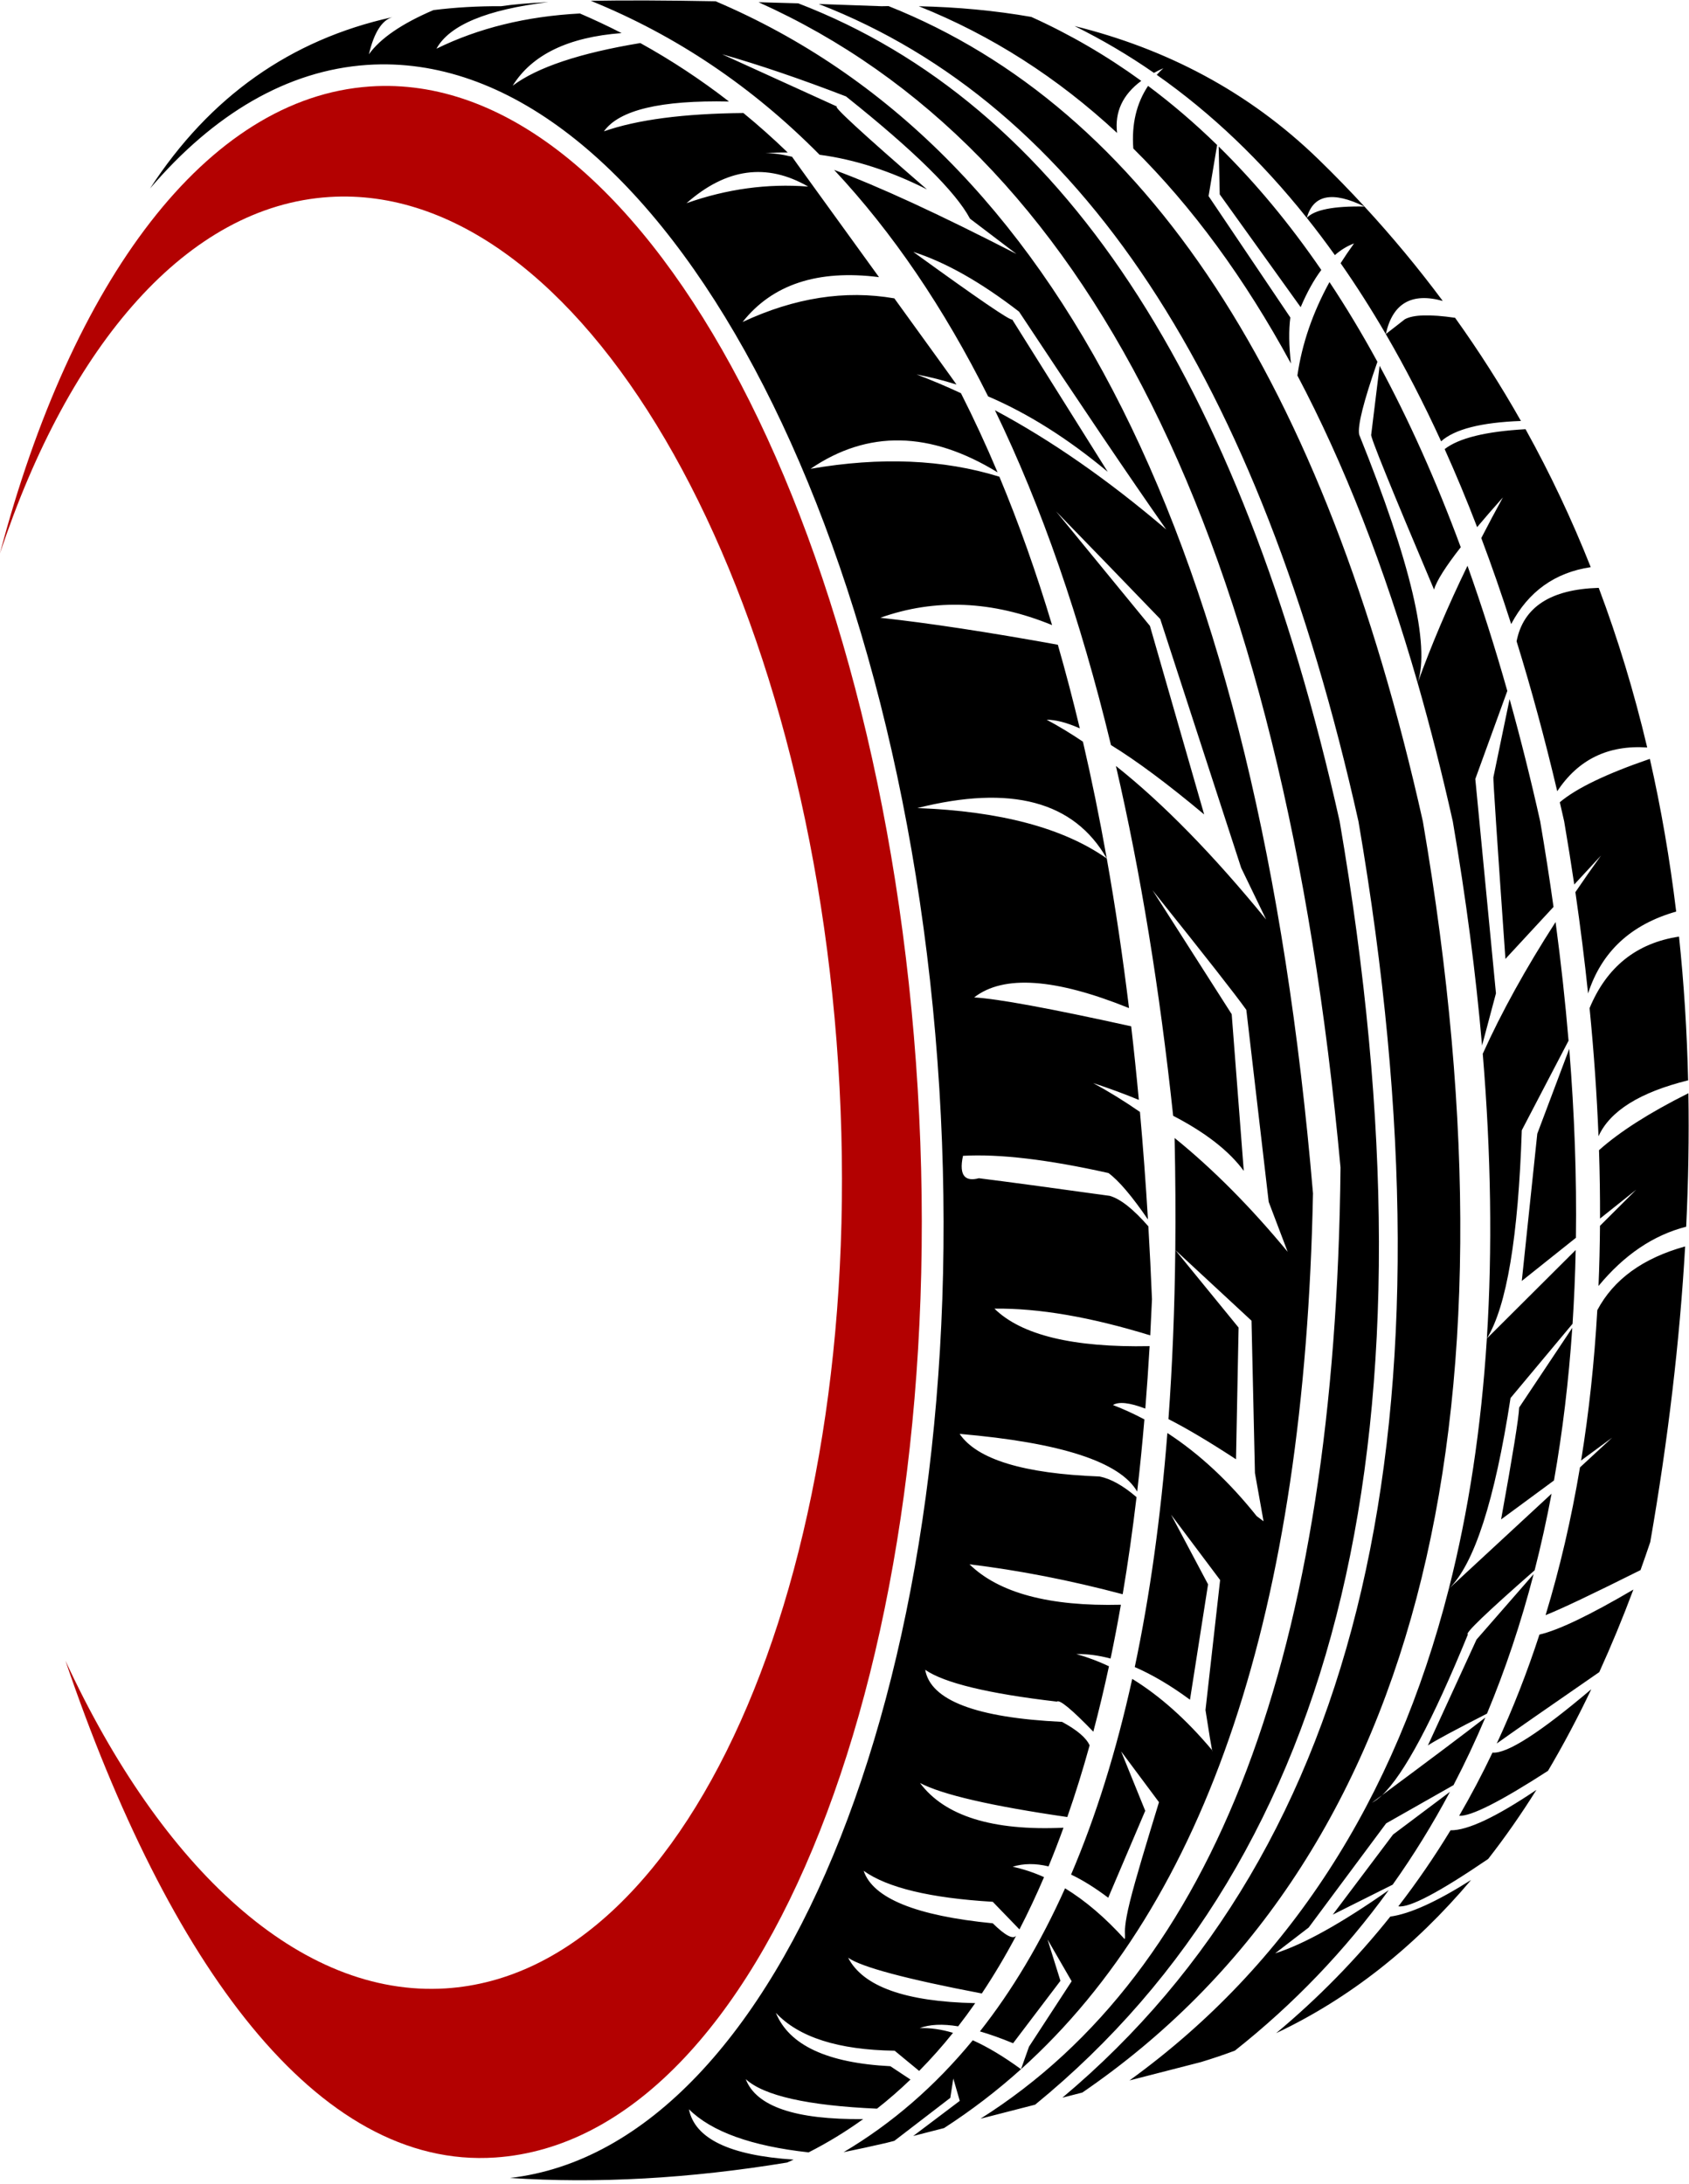 <?xml version="1.0" encoding="UTF-8"?>
<!DOCTYPE svg PUBLIC '-//W3C//DTD SVG 1.0//EN'
          'http://www.w3.org/TR/2001/REC-SVG-20010904/DTD/svg10.dtd'>
<svg height="500.9" preserveAspectRatio="xMidYMid meet" version="1.0" viewBox="56.3 -0.1 387.5 500.9" width="387.5" xmlns="http://www.w3.org/2000/svg" xmlns:xlink="http://www.w3.org/1999/xlink" zoomAndPan="magnify"
><g clip-rule="evenodd" fill-rule="evenodd"
  ><g id="change1_1"
    ><path d="M131.872,45.087c57.102-3.612,109.367,85.455,116.732,198.922 c7.369,113.468-32.945,208.38-90.05,211.985c-33.407,2.111-65.162-27.496-87.236-75.157 c23.556,69.224,57.597,116.729,98.621,113.946c61.446-4.166,104.838-113.899,96.911-245.078 C258.915,118.521,202.677,15.56,141.225,19.734c-37.642,2.551-68.501,44.705-84.946,107.138 C72.196,78.909,99.303,47.146,131.872,45.087L131.872,45.087z" fill="#B30101"
    /></g
    ><g id="change2_1"
    ><path d="M393.826,431.108c-7.893,4.998-14.075,7.804-18.555,8.412 c-7.794,9.766-16.528,18.684-26.183,26.738C365.82,458.336,380.732,446.618,393.826,431.108L393.826,431.108z M408.794,410.457 c-9.239,6.231-15.807,9.325-19.704,9.272c-3.696,6.076-7.689,11.89-11.971,17.438c2.525,0.391,9.394-3.229,20.603-10.861 C401.577,421.37,405.268,416.091,408.794,410.457L408.794,410.457z M398.715,401.907c-2.373,4.981-4.923,9.806-7.641,14.489 c2.665,0.177,9.456-3.254,20.377-10.307c3.481-5.882,6.794-12.119,9.932-18.717C409.594,397.356,402.04,402.205,398.715,401.907 L398.715,401.907z M388.956,410.904l-13.056,9.801l-13.826,18.367l13.736-6.868C380.598,425.473,384.98,418.369,388.956,410.904 L388.956,410.904z M409.49,374.834c-2.834,8.699-6.102,17.031-9.791,24.984c3.586-2.564,11.421-8.021,23.512-16.37 c2.746-6.025,5.358-12.338,7.828-18.936C421.001,370.404,413.818,373.843,409.49,374.834L409.49,374.834z M408.157,360.965 l-13.104,15.011l-11.158,24.29c1.576-1.061,6.095-3.494,13.557-7.299C401.67,382.868,405.238,372.194,408.157,360.965 L408.157,360.965z M422.76,300.429c-0.68,11.953-1.916,23.446-3.712,34.475l7.117-5.238l-7.378,6.822 c-1.989,11.844-4.62,23.142-7.891,33.889c3.437-1.348,10.696-4.791,21.782-10.333c0.756-2.119,1.505-4.258,2.234-6.433 c4.098-23.55,6.766-46.152,8.002-67.807C433.215,288.491,426.496,293.372,422.76,300.429L422.76,300.429z M417.022,304.474 l-12.186,18.276c-0.091,2.398-1.477,10.954-4.147,25.672l12.133-8.934C414.798,328.305,416.201,316.628,417.022,304.474 L417.022,304.474z M417.803,286.626l-20.38,20.305c4.543-7.361,7.211-23.286,8.014-47.77l10.73-20.551 c-0.746-8.875-1.739-17.947-2.979-27.213c-6.848,10.639-12.417,20.703-16.706,30.217c1.912,23.066,2.229,44.86,0.94,65.316 c-1.291,20.49-4.197,39.65-8.725,57.403c-12.322,48.32-36.671,86.296-73.261,112.771l16.396-4.212 c2.636-0.797,5.232-1.669,7.788-2.628c13.485-10.668,25.253-22.947,35.289-36.81c-10.862,7.614-19.552,12.451-26.067,14.499 l7.703-5.92l17.77-23.895l15.456-8.768c2.614-5.01,5.047-10.174,7.3-15.504c-4.605,3.587-12.504,9.519-23.688,17.811 c5.021-4.756,11.585-17.054,19.698-36.89c-0.889-0.068,4.209-4.969,15.301-14.695c1.464-5.715,2.758-11.568,3.885-17.569 l-23.569,21.81c5.807-5.606,10.53-20.191,14.161-43.759l14.226-17.03C417.443,298.005,417.688,292.366,417.803,286.626 L417.803,286.626z M423.154,263.723c0.173,5.308,0.251,10.535,0.233,15.688l8.31-6.626l-8.32,8.289 c-0.034,4.665-0.146,9.267-0.339,13.8c5.882-7.132,12.59-11.665,20.114-13.593c0.505-10.425,0.672-20.635,0.508-30.618 C434.778,255.098,427.944,259.457,423.154,263.723L423.154,263.723z M417.854,283.823c0.188-13.881-0.317-28.331-1.529-43.34 l-7.333,19.467l-3.555,33.771L417.854,283.823L417.854,283.823z M441.51,214.737c-9.75,1.474-16.593,6.945-20.522,16.405 c0.992,10.042,1.672,19.836,2.051,29.385c2.634-5.803,9.484-10.076,20.56-12.825C443.337,236.425,442.639,225.438,441.51,214.737 L441.51,214.737z M423.606,196.154c-2.041,2.831-4.003,5.626-5.872,8.386c1.141,7.884,2.116,15.631,2.912,23.239 c3.075-9.562,9.812-15.828,20.214-18.785c-1.457-12.05-3.471-23.722-6.041-35.026c-9.991,3.426-16.874,6.743-20.658,9.95 l1.002,4.398c0.835,4.875,1.603,9.694,2.312,14.468L423.606,196.154L423.606,196.154z M409.662,188.316 c-2.17-9.706-4.512-19.063-7.022-28.057l-3.719,17.926c-0.088,0.265,0.832,14.157,2.763,41.666l11.032-11.925 C411.815,201.483,410.797,194.947,409.662,188.316L409.662,188.316z M404.244,146.999c3.376,10.897,6.486,22.361,9.326,34.396 c4.813-7.3,11.691-10.646,20.641-10.037c-2.999-12.681-6.705-24.886-11.121-36.617C412.06,135.061,405.775,139.149,404.244,146.999 L404.244,146.999z M402.117,158.384c-2.838-10.019-5.885-19.59-9.137-28.71c-4.439,9.136-8.252,18.095-11.437,26.874 c2.9-8.575-1.573-27.563-13.417-56.962c-0.396-2.02,1.006-7.586,4.189-16.697c-3.509-6.433-7.175-12.533-10.999-18.287 c-3.854,7.029-6.31,14.173-7.361,21.428c10.716,20.276,19.91,43.782,27.588,70.518c2.903,10.128,5.594,20.718,8.067,31.769 c3.044,17.773,5.281,34.914,6.711,51.407l3.189-11.97l-4.737-49.172L402.117,158.384L402.117,158.384z M406.298,98.349 c-9.119,0.514-15.308,2.039-18.558,4.565c2.591,5.743,5.072,11.706,7.451,17.894c1.745-2.081,3.715-4.347,5.912-6.809 c-1.721,3.128-3.373,6.238-4.957,9.321c2.393,6.35,4.678,12.922,6.857,19.725c3.956-7.471,10.044-11.826,18.253-13.054 C416.904,119.021,411.918,108.473,406.298,98.349L406.298,98.349z M372.822,83.814l-1.931,15.771 c-0.345,0.201,4.461,12.05,14.412,35.544c0.586-1.991,2.63-5.227,6.129-9.706C385.833,110.281,379.626,96.409,372.822,83.814 L372.822,83.814z M366.948,55.746c-1.091,1.504-2.113,3.016-3.078,4.527c3.589,5.137,7.047,10.558,10.366,16.263 c4.474,7.684,8.704,15.882,12.694,24.591c3.079-2.771,9.179-4.33,18.308-4.668c-4.618-8.163-9.653-16.05-15.104-23.665 c-5.762-0.837-9.603-0.725-11.521,0.333l-4.377,3.41c1.559-7.056,5.913-9.595,13.067-7.608 c-5.574-7.495-11.562-14.712-17.963-21.656c-3.383-3.667-6.876-7.257-10.491-10.771c-16.153-15.71-35.191-25.476-56.018-30.629 c6.295,3.11,12.367,6.684,18.21,10.741c0.684-0.367,1.402-0.716,2.16-1.061c-0.533,0.49-1.038,0.992-1.515,1.512 c12.503,8.765,23.979,19.703,34.432,32.816c2.191,2.75,4.337,5.597,6.438,8.534C363.951,57.198,365.416,56.31,366.948,55.746 L366.948,55.746z M369.341,47.272c-7.098-0.126-11.507,0.746-13.222,2.608C357.581,44.554,361.988,43.686,369.341,47.272 L369.341,47.272z M335.893,33.503l0.245,10.985l18.568,25.873c1.455-3.42,3.034-6.267,4.734-8.538 C352.153,51.197,344.304,41.751,335.893,33.503L335.893,33.503z M319.695,19.6c-2.671,4.01-3.801,8.8-3.384,14.365 c13.509,13.358,25.565,29.798,36.169,49.325c-0.477-4.126-0.524-7.649-0.145-10.564l-18.757-27.841l1.96-11.725 C330.463,28.209,325.182,23.688,319.695,19.6L319.695,19.6z M312.587,30.393c-0.573-4.796,1.276-8.78,5.546-11.944 c-7.984-5.793-16.392-10.681-25.223-14.666c-8.377-1.47-17.008-2.259-25.817-2.451C283.698,7.96,298.86,17.646,312.587,30.393 L312.587,30.393z M373.384,411.679c-0.814,0.769-1.586,1.343-2.32,1.722L373.384,411.679L373.384,411.679z M367.967,188.316 c23.553,137.446,0.912,235.027-67.926,292.742l4.581-1.177c76.471-52.365,101.893-152.834,78.12-291.565 C360.135,87.192,319.269,24.854,260.149,1.298l-1.577,0.029l-14.438-0.511C303.926,23.986,345.204,86.486,367.967,188.316 L367.967,188.316z M363.851,267.703c-1.14,111.406-28.67,184.137-82.597,218.181l12.534-3.22 c70.352-57.501,93.644-155.616,69.867-294.348C340.844,86.268,299.436,23.716,239.44,0.667l-9.112-0.256 C306.042,34.369,350.549,123.467,363.851,267.703L363.851,267.703z M290.546,474.528c-3.915-2.863-7.608-5.078-11.067-6.64 c-8.665,10.542-18.543,19.096-29.635,25.672c3.217-0.652,6.453-1.354,9.714-2.105l1.924-0.493l12.841-9.858l0.692-4.44l1.479,5.129 l-10.676,8.057l7.075-1.818C279.122,484.008,285.007,479.509,290.546,474.528c42.755-38.422,65.085-105.392,66.987-200.899 C344.881,124.828,299.194,33.682,220.473,0.191c-11.27-0.213-20.812-0.247-28.633-0.106c19.555,7.922,37.057,19.697,52.495,35.315 c8.024,1.059,16.236,3.706,24.627,7.941c-15.188-13.169-22.034-19.487-20.533-18.955l-26.461-12.044 c8.496,2.418,17.972,5.646,28.432,9.677c15.706,12.531,25.185,21.879,28.441,28.039l10.661,8.096 c-17.778-9.138-31.726-15.569-41.836-19.289c13.39,14.311,25.17,31.631,35.335,51.958c9.146,3.908,18.294,9.674,27.437,17.295 l-21.92-34.951c-0.27,0.436-7.831-4.725-22.685-15.487c7.382,2.354,15.471,6.921,24.264,13.706 c13.977,21.139,25.235,37.794,33.768,49.965c-13.309-11.354-26.406-20.471-39.303-27.354c10.73,22.138,19.605,47.741,26.625,76.805 c5.896,3.615,13.022,8.922,21.377,15.911l-12.442-43.247l-21.53-26.264c8.57,8.814,16.532,17.041,23.896,24.687l18.565,57.07 l5.73,11.85c-12.172-14.899-23.659-26.637-34.463-35.212c5.649,24.372,10.023,51.118,13.131,80.239 c7.46,3.866,12.859,8.078,16.201,12.641l-2.769-35.943l-18.164-28.439c12.067,15.075,19.24,24.221,21.521,27.452l5.132,44.037 l4.348,11.449c-8.501-10.29-17.146-18.992-25.938-26.107c0.194,8.802,0.245,17.372,0.16,25.703 c-0.147,13.546-0.671,26.468-1.57,38.781c4.213,2.14,9.38,5.211,15.502,9.215l0.591-30.211l-14.522-17.785l17.486,16.207 l0.788,34.951l1.975,11.058l-1.577-1.182c-6.333-7.943-13.157-14.295-20.487-19.063c-1.533,19.458-4.028,37.355-7.483,53.686 c4.022,1.739,8.249,4.229,12.669,7.489l4.148-26.465l-8.491-15.991l11.258,15.004l-3.359,29.822 c0.814,5.215,1.316,8.279,1.504,9.186c-5.854-6.982-11.959-12.429-18.311-16.336c-3.665,16.624-8.34,31.588-14.029,44.889 c2.674,1.273,5.517,3.041,8.521,5.313l8.492-19.944l-5.532-13.63l8.688,11.655c-2.696,8.819-5.394,17.638-6.676,22.838 c-1.285,5.198-1.153,6.781-1.118,7.603c0.031,0.825-0.035,0.89-0.101,0.953c-4.465-4.931-9.016-8.809-13.652-11.638 c-5.584,12.452-12.098,23.394-19.534,32.821c2.326,0.677,4.868,1.583,7.611,2.715l10.862-14.317l-2.962-9.484l5.533,9.583 l-9.781,15.005L290.546,474.528L290.546,474.528z M334.372,401.327l0.076,0.098C334.473,401.713,334.445,401.683,334.372,401.327 L334.372,401.327z M241.71,42.695c-9.35-0.728-18.655,0.542-27.907,3.815C222.903,38.481,232.208,37.207,241.71,42.695 L241.71,42.695z M310.221,196.822c-9.925-6.991-24.411-10.851-43.461-11.572C288.231,179.839,302.72,183.693,310.221,196.822 L310.221,196.822z M140.585,14.788c64.197-4.257,122.944,100.847,131.22,234.761c8.172,132.016-35.765,242.745-98.513,249.927 c19.994,1.32,41.19,0.144,63.591-3.54l1.503-0.671c-14.661-0.953-22.671-4.797-24.028-11.545 c5.185,5.141,14.334,8.441,27.457,9.887c4.352-2.21,8.527-4.758,12.524-7.637c-15.563,0.166-24.545-2.894-26.949-9.164 c4.154,3.81,14.192,6.07,30.113,6.775c2.646-2.071,5.201-4.304,7.684-6.684l-4.616-3.054c-14.483-0.739-23.237-4.819-26.267-12.245 c5.239,5.606,14.322,8.505,27.25,8.688l5.623,4.637c2.692-2.725,5.282-5.635,7.77-8.738c-2.703-0.805-5.246-1.165-7.641-1.08 c2.272-0.866,5.214-1.004,8.821-0.412c1.333-1.717,2.636-3.489,3.912-5.319c-16.016-0.333-25.731-3.806-29.152-10.408 c3.062,2.139,13.281,4.876,30.664,8.192c2.769-4.148,5.397-8.56,7.885-13.255c-0.721,0.912-2.511-0.034-5.371-2.84 c-17.609-1.728-27.484-5.744-29.622-12.045c5.418,3.887,15.292,6.255,29.622,7.11l6.123,6.335c1.976-3.821,3.853-7.815,5.64-11.993 c-2.376-1.066-4.774-1.859-7.195-2.387c2.496-0.774,5.239-0.797,8.229-0.075c1.189-2.874,2.332-5.835,3.431-8.871 c-16.287,0.746-27.259-2.673-32.92-10.259c5.056,2.668,16.322,5.273,33.791,7.81c1.834-5.245,3.542-10.725,5.122-16.439 c-0.766-1.728-2.872-3.523-6.326-5.389c-19.688-0.94-30.154-4.923-31.399-11.945c4.37,3.022,14.443,5.462,30.212,7.298 c0.602-0.545,3.395,1.756,8.363,6.897c1.282-4.843,2.479-9.841,3.589-15.006c-2.456-1.152-4.952-2.089-7.477-2.8 c2.516-0.041,5.133,0.304,7.847,1.033c0.841-4.018,1.63-8.131,2.364-12.344c-16.396,0.407-27.973-2.679-34.729-9.271 c11.333,1.371,23.046,3.655,35.143,6.862c1.208-7.149,2.264-14.574,3.176-22.275c-3.109-2.668-5.943-4.239-8.504-4.734 c-17.39-0.653-28.087-3.913-32.087-9.771c23.23,1.997,36.811,6.41,40.739,13.238c0.627-5.389,1.178-10.909,1.655-16.56 c-2.354-1.257-4.762-2.354-7.214-3.3c1.345-0.826,3.821-0.556,7.424,0.82c0.376-4.688,0.706-9.463,0.99-14.328 c-17.533,0.351-29.405-2.513-35.607-8.601c10.154-0.128,22.063,1.922,35.748,6.133l0.398-8.286 c-0.231-5.651-0.508-11.229-0.831-16.726c-3.441-3.947-6.389-6.281-8.852-6.989c-13.757-1.913-23.77-3.259-30.03-4.045 c-1.523,0.401-2.605,0.267-3.248-0.398c-0.771-0.807-0.903-2.385-0.396-4.74c8.368-0.47,19.494,0.844,33.375,3.95 c2.367,1.739,5.386,5.291,9.058,10.65c-0.502-8.4-1.116-16.626-1.835-24.667c-3.555-2.463-7.139-4.674-10.743-6.628 c3.777,1.242,7.271,2.53,10.486,3.866c-0.53-5.721-1.112-11.346-1.755-16.881c-18.688-4.123-30.698-6.33-36.024-6.622 c6.712-5.222,18.556-4.407,35.528,2.445c-1.445-11.872-3.147-23.311-5.104-34.314c-1.643-9.238-3.464-18.171-5.47-26.795 c-2.822-1.906-5.6-3.586-8.326-5.034c2.049-0.01,4.585,0.648,7.606,1.978c-1.575-6.574-3.25-12.966-5.037-19.18 c-16.06-2.909-29.635-4.975-40.729-6.186c12.587-4.486,25.724-3.928,39.406,1.681c-3.614-12.051-7.643-23.394-12.085-34.036 c-12.862-3.985-27.302-4.587-43.326-1.81c13.14-8.957,27.444-8.681,42.913,0.815c-2.659-6.301-5.462-12.354-8.408-18.161 c-3.407-1.589-6.794-3.019-10.169-4.292c3.05,0.565,6.103,1.33,9.149,2.309c-0.194-0.324-6.705-9.327-14.26-19.77 c-11.28-1.962-22.886-0.15-34.818,5.423c6.826-8.636,17.258-12.071,31.297-10.292c-5.48-7.571-11.082-15.307-14.949-20.663 c-2.958-4.088-4.903-6.786-5.006-6.957c-2.519-0.595-4.574-0.861-6.168-0.804c1.712-0.132,3.437-0.192,5.172-0.172 c-3.291-3.179-6.677-6.196-10.16-9.048c-13.69,0.12-24.357,1.521-31.999,4.201c3.475-4.893,13.035-7.173,28.694-6.84 c-6.464-5.015-13.244-9.485-20.347-13.411c-13.872,2.294-23.636,5.555-29.282,9.784c4.436-7.126,12.765-11.143,24.99-12.07 c-3.127-1.602-6.312-3.098-9.56-4.496c-12.286,0.648-23.257,3.339-32.914,8.076c2.97-5.408,11.528-8.972,25.666-10.681 c-4.503,0.217-8.113,0.53-10.816,0.935c-5.382-0.029-10.563,0.272-15.55,0.896c-7.241,3.098-12.176,6.478-14.801,10.133 c1.174-4.94,2.952-7.775,5.35-8.509c-23.359,5.158-41.878,18.258-55.561,39.294C105.236,26.142,122.128,16.017,140.585,14.788 L140.585,14.788z"
    /></g
  ></g
></svg
>
